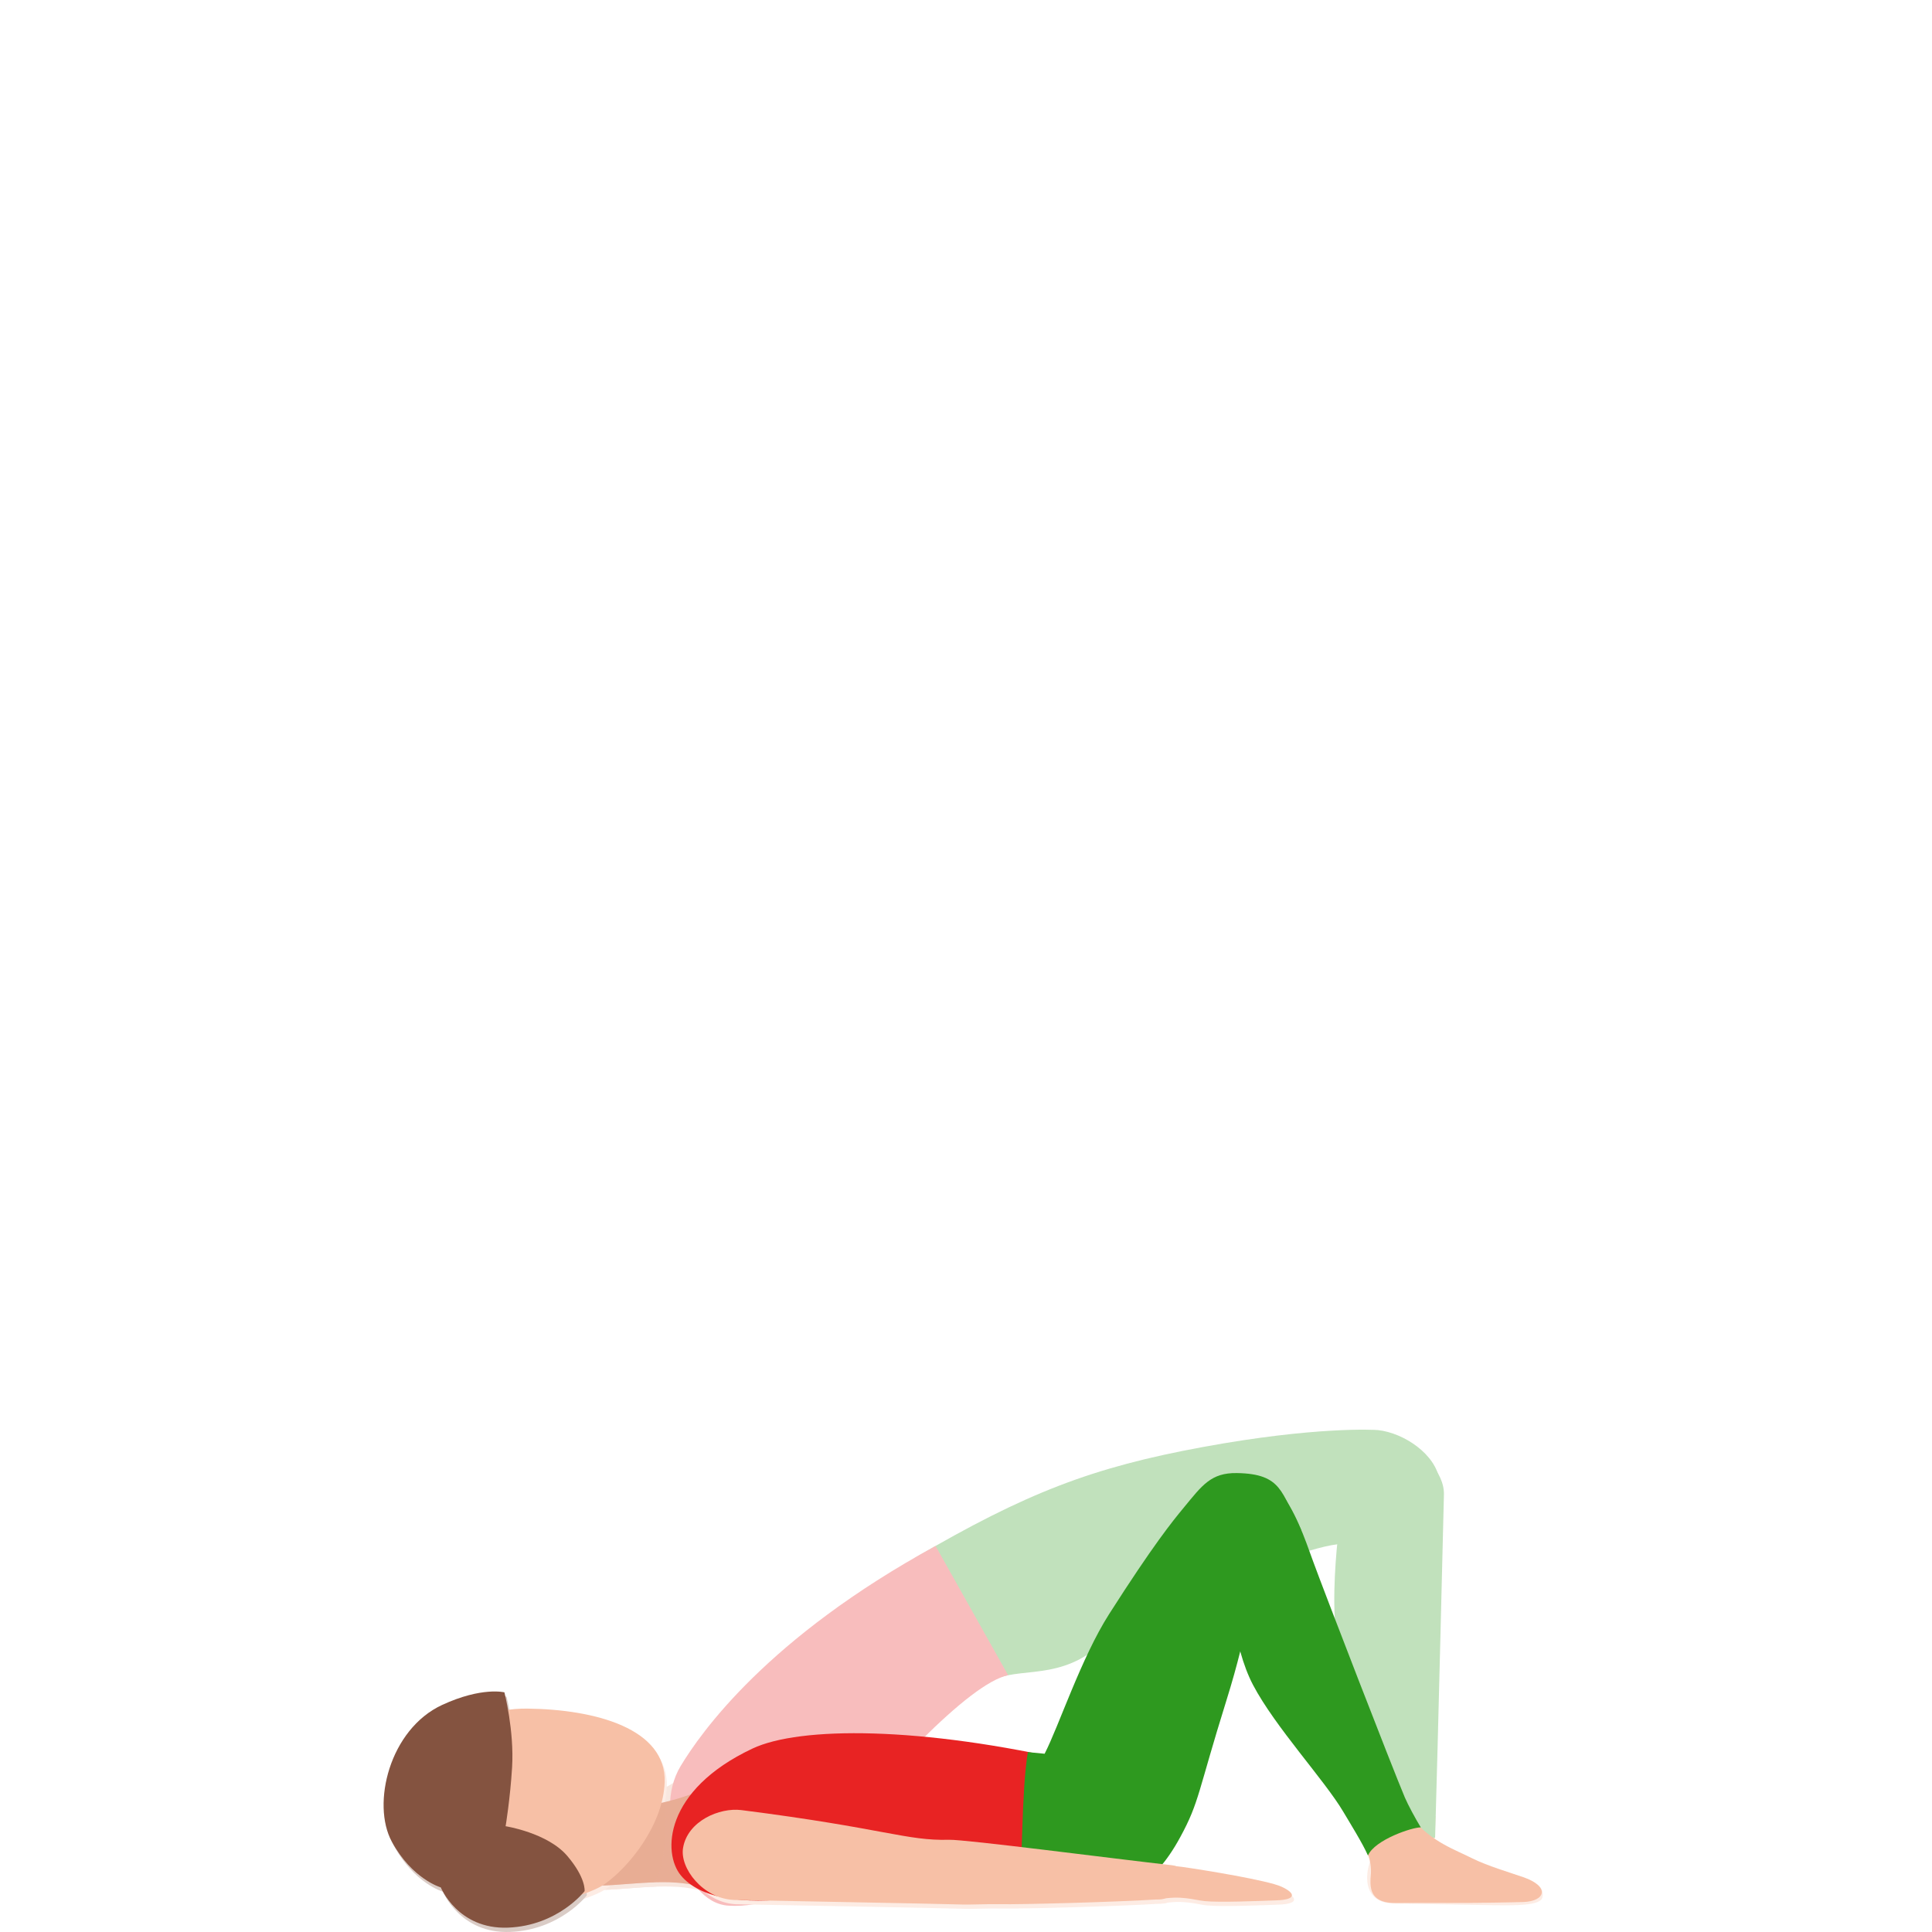 <svg width="300" height="300" viewBox="0 0 300 300" fill="none" xmlns="http://www.w3.org/2000/svg">
<g opacity="0.3">
<path d="M153.231 261.539C156.96 258.5 163.598 261.25 170.124 256.012C174.386 252.594 174.967 250.074 177.104 249.431C179.477 248.715 179.642 248.505 185.813 246.664C194.951 243.925 204.266 239.799 208.643 239.725L223.52 229.862C222.963 225.842 218.033 222.515 213.99 222.066C213.482 222.008 204.225 221.485 186.803 224.689C169.617 227.848 159.345 231.789 141.923 241.986C141.919 241.977 152.835 261.86 153.231 261.539Z" fill="#2E991F"/>
<path d="M108.425 273.465C108.425 273.465 105.091 277.707 99.794 278.876C95.541 279.815 93.359 276.813 93.359 276.813C93.359 276.813 89.935 293.558 94.114 293.442C98.297 293.327 105.875 292.05 109.963 294.056C112.624 295.353 108.425 273.465 108.425 273.465Z" fill="#E8AD95"/>
<path d="M103.474 277.797C103.449 277.806 100.854 278.592 100.829 278.6L92.133 290.069C92.331 292.067 92.9 293.475 94.117 293.438C96.155 293.38 99.002 293.051 101.861 292.956C103.944 290.403 103.816 279.581 103.474 277.797Z" fill="#E8AD95"/>
<path d="M103.54 277.418C103.824 269.104 92.834 266.102 82.228 265.978C71.617 265.854 66.308 273.625 66.23 280.466C66.151 287.31 70.813 296.502 81.423 296.626C85.928 296.679 92.249 294.587 94.126 293.298C97.88 290.716 103.309 284.119 103.54 277.418Z" fill="#F7C0A6"/>
<path d="M68.779 293.743C68.779 293.743 64.344 292.474 61.172 286.631C57.999 280.791 60.809 269.186 68.998 265.406C75.157 262.56 78.659 263.454 78.659 263.454C78.659 263.454 80.194 269.404 79.852 275.095C79.555 279.967 78.845 284.242 78.845 284.242C78.845 284.242 85.371 285.264 88.428 288.863C91.366 292.318 91.11 294.323 91.11 294.323C91.11 294.323 86.989 299.689 79.208 299.99C71.423 300.291 68.779 293.743 68.779 293.743Z" fill="#845340"/>
<path d="M183.949 290.564C187.348 291.05 197.195 292.643 199.336 293.636C201.498 294.633 201.7 295.637 198.614 295.748C196.077 295.839 189.691 296.115 187.377 295.868C185.615 295.679 183.829 294.966 180.425 295.572C178.012 296 165.45 288.776 166.457 288.9C179.089 290.486 180.97 290.14 183.949 290.564Z" fill="#F7C0A6"/>
<path d="M212.335 290.807C212.059 293.138 212.946 295.526 216.358 295.58L231.82 295.839C235.231 295.892 239.221 295.917 239.501 294.649C239.699 293.751 239.53 292.82 237.509 291.972C233.965 290.485 232.302 290.16 229.74 289.069C226.308 287.607 222.797 286.709 222.781 285.28C222.781 285.07 222.839 283.884 222.946 282.035C219.716 281.005 217.212 281.339 213.903 283.282C213.862 286.536 212.603 288.558 212.335 290.807Z" fill="#F7C0A6"/>
<path d="M207.81 238.201C207.534 240.528 206.8 247.986 207.447 253.479C208.359 261.238 212.476 273.889 213.47 279.757C213.771 281.549 213.672 283.435 213.59 285.576L222.843 285.37C223.252 271.756 224.213 232.065 224.213 232.065C224.25 230.302 223.347 228.519 221.989 226.983C210.306 224.442 213.635 234.429 207.81 238.201Z" fill="#2E991F"/>
<path d="M113.144 295.913C118.33 296.214 123.631 293.982 125.9 291.231C128.697 287.838 133.986 279.263 143.016 270.253C148.532 264.747 153.495 260.752 156.543 260.126L145.277 240.054C119.138 254.328 108.808 269.059 105.693 274.227C103.33 278.152 103.82 282.912 105.079 286.952C106.601 291.865 109.382 295.695 113.144 295.913Z" fill="#E82323"/>
<path d="M115.454 281.739C137.785 284.58 141.023 286.524 147.702 286.347C150.244 286.281 173.499 289.316 182.277 290.296C185.751 290.687 182.459 295.465 180.768 295.572C172.789 296.066 158.482 296.408 155.726 296.35C153.135 296.301 151.164 296.465 149.212 296.383C147.257 296.301 114.303 295.691 114.303 295.691C109.468 295.469 105.862 290.749 106.399 287.603C107.1 283.423 112.079 281.31 115.454 281.739Z" fill="#F7C0A6"/>
</g>
<path d="M110.104 277.344C110.104 277.344 107.711 278.843 102.418 280.013C98.165 280.952 93.029 276.146 93.029 276.146C93.029 276.146 89.605 292.89 93.784 292.775C97.967 292.66 105.545 291.383 109.633 293.388C112.29 294.686 110.104 277.344 110.104 277.344Z" fill="#E8AD95"/>
<path d="M105.709 291.194C108.7 294.835 115.317 295.753 123.597 294.744C131.311 293.805 128.89 293.71 141.13 293.274C147.995 293.027 153.048 294.167 157.887 294.723C163.861 295.411 169.641 292.573 171.159 290C172.714 287.368 185.981 278.007 167 273.605C142.999 268.041 124.195 268.058 116.852 271.513C103.056 278.008 102.883 287.755 105.709 291.194Z" fill="#E82323"/>
<path d="M236.575 291.498C234.995 290.946 230.948 289.769 228.555 288.537C226.167 287.306 222.198 285.992 219.385 282.418C217.586 280.128 211.295 285.943 212.083 287.31C212.862 288.677 212.953 290.176 212.854 291.243C212.635 293.549 212.994 295.546 216.823 295.497C218.914 295.472 222.706 295.477 225.119 295.485C229.331 295.506 235.012 295.394 236.538 295.345C239.995 295.233 240.705 292.94 236.575 291.498Z" fill="#F7C0A6"/>
<path d="M192.071 228.737C188.036 228.671 186.659 230.656 183.845 234.066C182.026 236.265 179.101 239.865 172.232 250.621C167.871 257.449 164.406 268.066 162.207 272.32L159.604 272.069C158.552 278.493 158.841 289.785 158.16 294.871C158.16 294.871 159.963 295.431 166.737 295.349C174.154 295.263 179.002 293.125 183.263 285.28C186.254 279.786 185.965 278.366 190.446 264.014C194.076 252.388 194.084 247.648 195.194 244.942C196.308 242.241 203.053 239.366 201.931 237.324C198.923 231.859 199.163 228.857 192.071 228.737Z" fill="#2E991F"/>
<path d="M220.623 283.76C219.786 282.397 218.618 280.231 218.144 279.111C216.102 274.284 205.619 247.166 203.911 242.48C202.533 238.691 201.155 234.54 198.428 231.167C196.122 228.317 182.22 235.565 183.948 237.917C185.681 240.272 189.748 241.639 190.363 243.888C190.986 246.132 191.296 255.402 194.571 261.637C197.999 268.161 205.726 276.483 208.577 281.318C209.522 282.916 211.605 286.256 212.414 288.117C213.494 285.646 219.398 283.702 220.623 283.76Z" fill="#2E991F"/>
<path opacity="0.4" d="M103.14 279.963C103.115 279.972 100.227 280.523 100.202 280.532L91.799 289.402C91.997 291.4 92.566 292.808 93.783 292.771C95.821 292.713 98.668 292.384 101.527 292.293C103.61 289.736 103.482 281.747 103.14 279.963Z" fill="#E8AD95"/>
<path d="M103.206 276.751C103.491 268.437 92.5 265.434 81.894 265.311C71.283 265.187 65.974 272.958 65.895 279.798C65.817 286.643 70.479 295.835 81.09 295.958C85.594 296.012 91.915 293.92 93.787 292.631C97.546 290.045 102.975 283.447 103.206 276.751Z" fill="#F7C0A6"/>
<path d="M68.445 293.075C68.445 293.075 64.01 291.807 60.838 285.964C57.665 280.124 60.475 268.519 68.664 264.738C74.823 261.893 78.326 262.786 78.326 262.786C78.326 262.786 79.86 268.741 79.518 274.428C79.221 279.3 78.511 283.575 78.511 283.575C78.511 283.575 85.037 284.596 88.094 288.196C91.032 291.651 90.776 293.656 90.776 293.656C90.776 293.656 86.655 299.022 78.874 299.323C71.094 299.623 68.445 293.075 68.445 293.075Z" fill="#845340"/>
<path d="M183.614 289.897C187.014 290.382 196.861 291.98 199.002 292.969C201.164 293.965 201.362 294.97 198.28 295.081C195.743 295.172 189.357 295.448 187.043 295.201C185.281 295.011 183.495 294.299 180.091 294.904C177.678 295.333 165.116 288.109 166.123 288.233C178.755 289.818 180.64 289.472 183.614 289.897Z" fill="#F7C0A6"/>
<path d="M115.12 281.071C137.451 283.913 140.689 285.856 147.368 285.679C149.91 285.613 173.165 288.644 181.944 289.628C185.417 290.02 182.125 294.797 180.434 294.904C172.455 295.398 158.148 295.74 155.393 295.682C152.802 295.633 150.83 295.797 148.878 295.719C146.923 295.637 113.969 295.027 113.969 295.027C109.138 294.805 105.533 290.082 106.065 286.944C106.766 282.751 111.746 280.643 115.12 281.071Z" fill="#F7C0A6"/>
</svg>

